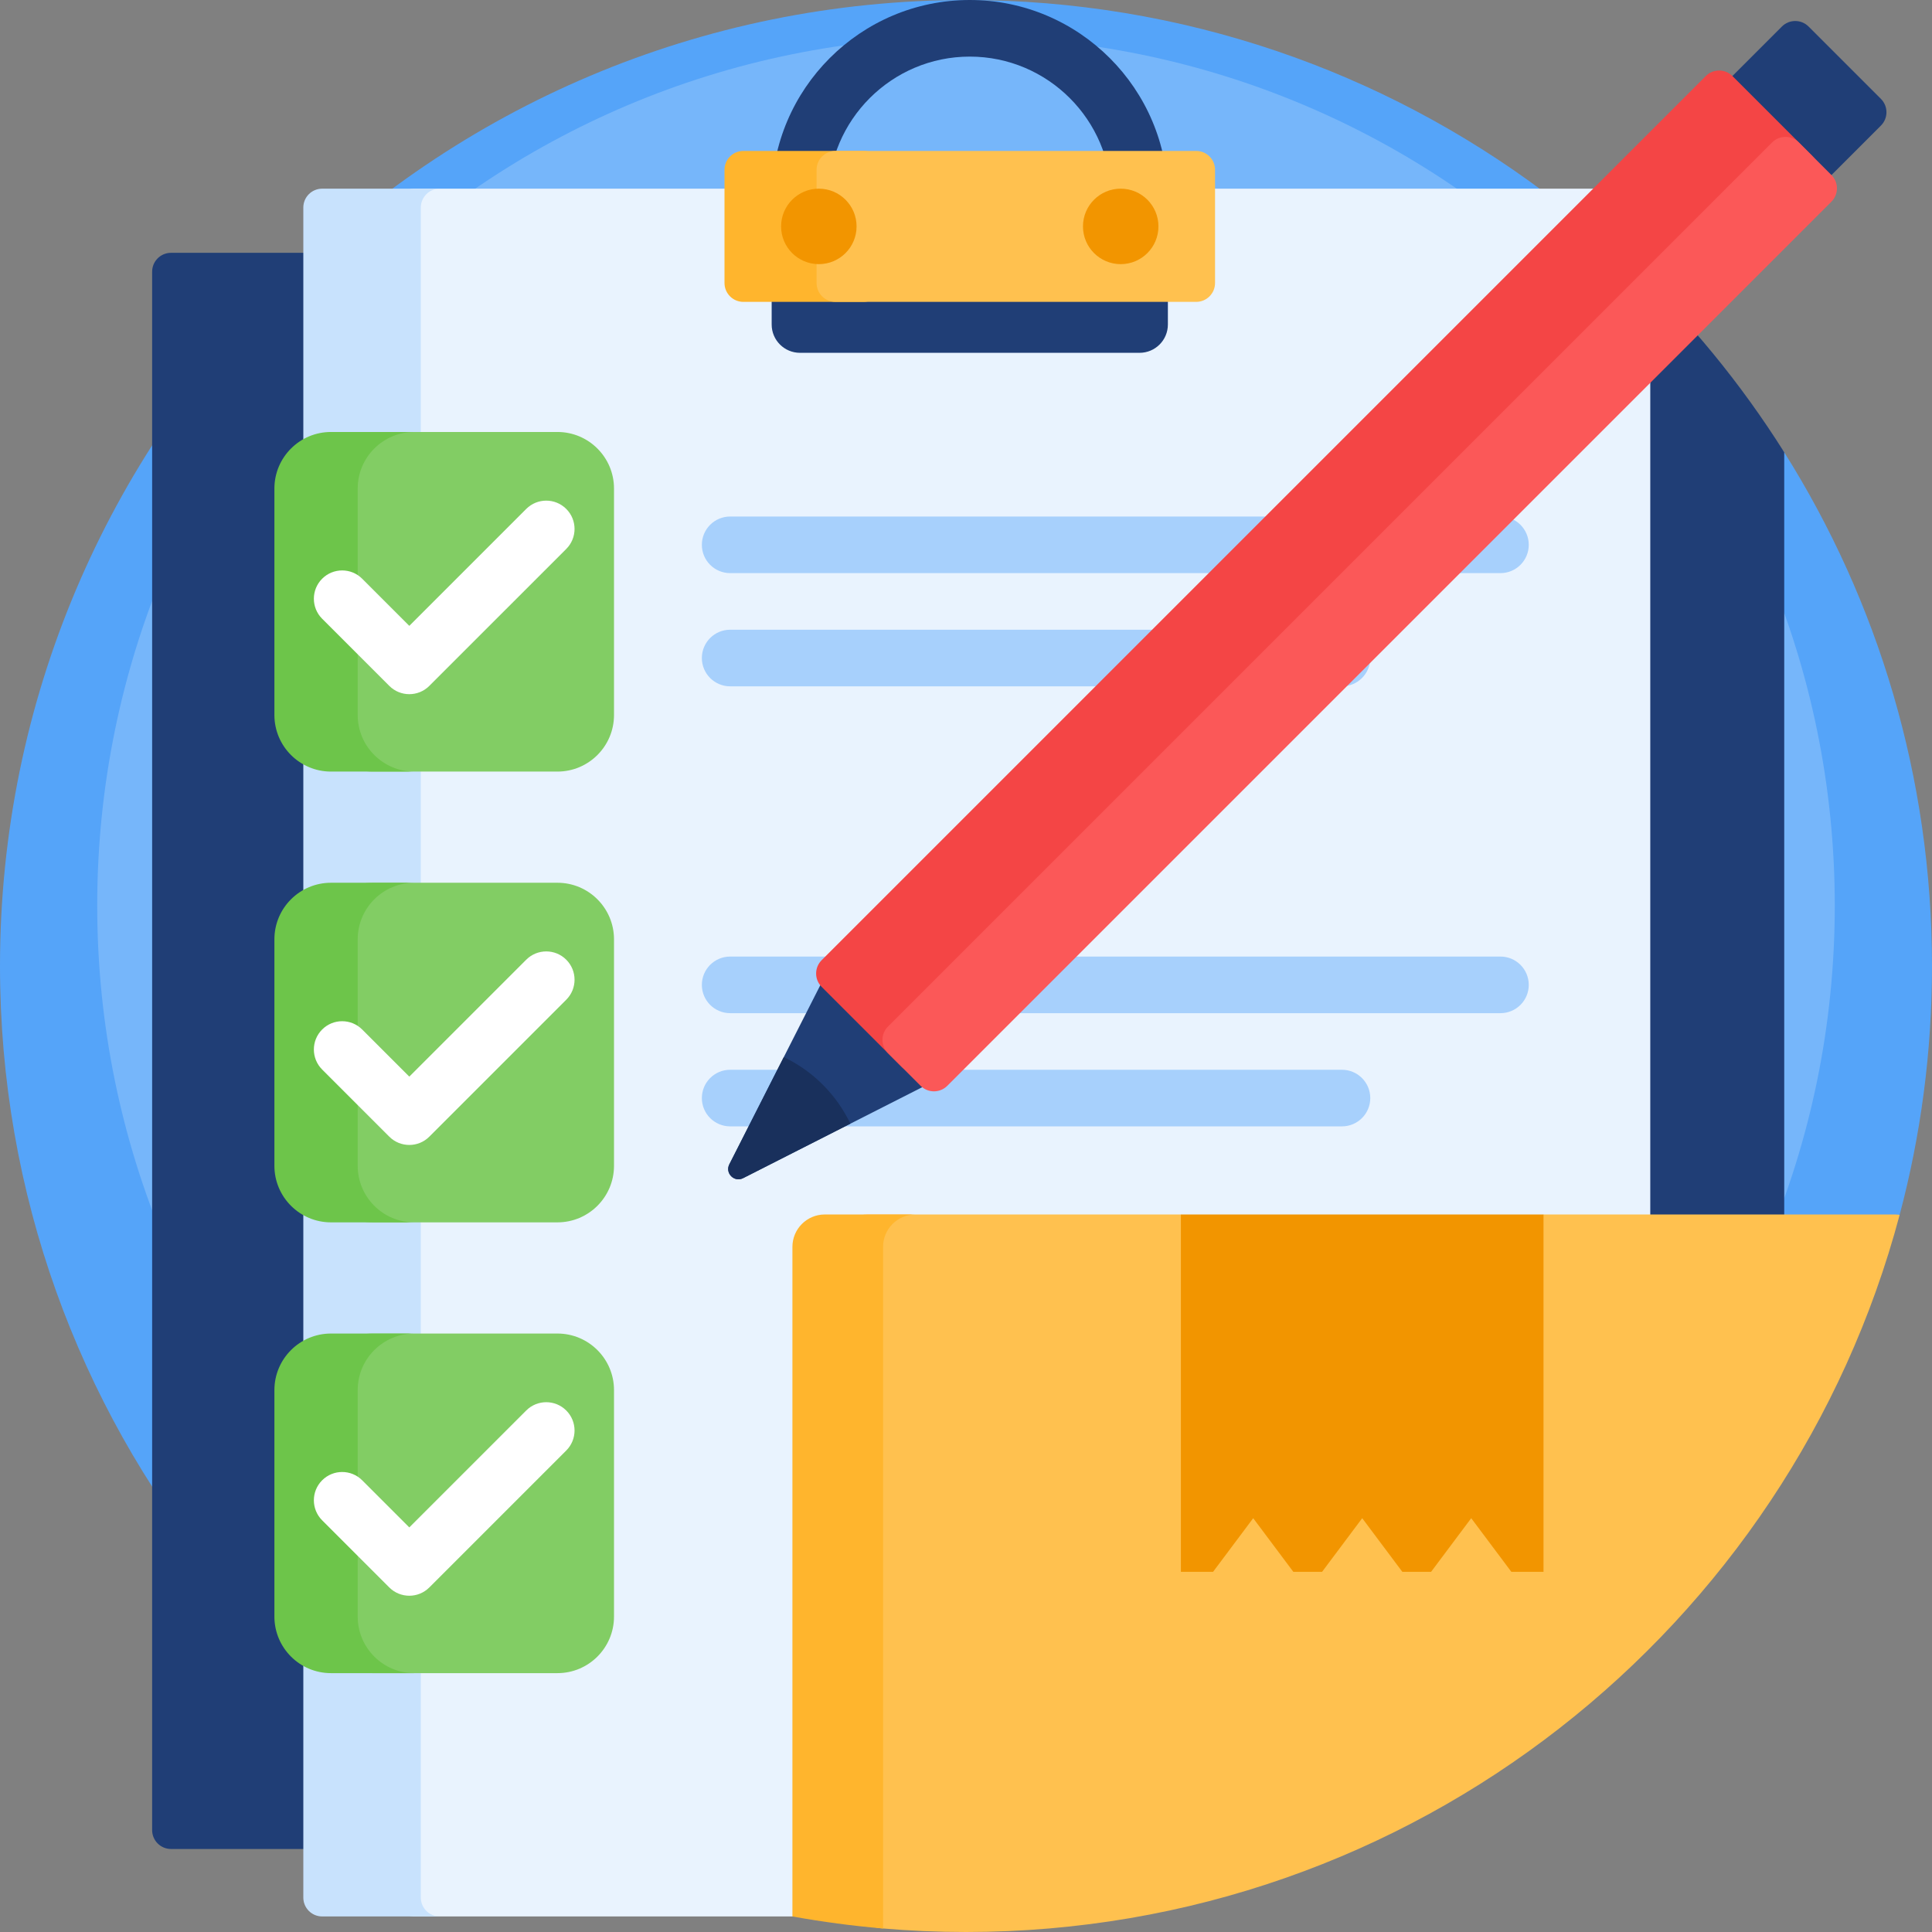 <svg id="Capa_1" enable-background="new 0 0 512 512" height="512" viewBox="0 0 512 512" width="512" xmlns="http://www.w3.org/2000/svg"><rect x="0" y="0" width="512" height="512" fill="#808080" stroke="none"/><g><path d="m512 256c0 22.802-2.981 44.909-8.575 65.95-.077.289-2.809.427-2.935.71-2.187 4.883-8.75 9.011-10.383 13.872-34.065 101.381-121.249 165.447-234.107 165.447-20.431 0-40.303 7.628-59.35 3.106-112.766-26.769-196.65-128.131-196.65-249.085 0-141.385 114.615-256 256-256 57.438 0 110.457 18.916 153.169 50.858 1.746 1.306-.398 4.902 1.313 6.251 20.732 16.343 38.876 35.822 53.717 57.721 1.63 2.405 7.092 2.57 8.641 5.033 24.81 39.432 39.16 86.109 39.16 136.137z" fill="#55a4f9"/><path d="m486.234 240c0 127.155-103.079 230.234-230.234 230.234s-230.234-103.079-230.234-230.234 103.079-230.234 230.234-230.234 230.234 103.079 230.234 230.234z" fill="#76b6fa"/><path d="m177.489 490h-132.17c-2.761 0-5-2.239-5-5v-413c0-2.761 2.239-5 5-5h174.681v380.489c0 23.478-19.033 42.511-42.511 42.511zm295.351-160.913v-209.224c-11.521-18.313-25.299-35.064-40.942-49.863h-138.738v301.597h137.17c23.478 0 42.51-19.032 42.51-42.51z" fill="#203e76"/><path d="m437.34 370h-170.553v137.878h-156.993c-2.761 0-5-2.239-5-5v-447.878c0-2.761 2.239-5 5-5h327.546z" fill="#e9f3fe"/><path d="m116.521 507.878h-31.138c-2.761 0-5-2.239-5-5v-447.878c0-2.761 2.239-5 5-5h31.138c-2.761 0-5 2.239-5 5v447.878c0 2.762 2.239 5 5 5z" fill="#c8e2fd"/><path d="m257 0c-28.949 0-52.5 23.551-52.5 52.5v33.5c0 4.142 3.358 7.5 7.5 7.5h90c4.142 0 7.5-3.358 7.5-7.5v-33.5c0-28.949-23.551-52.5-52.5-52.5zm37.5 78.5h-75v-26c0-20.678 16.822-37.5 37.5-37.5s37.5 16.822 37.5 37.5z" fill="#203e76"/><path d="m192 75v-30c0-2.761 2.239-5 5-5h31.862c2.761 0 5 2.239 5 5v30c0 2.761-2.239 5-5 5h-31.862c-2.761 0-5-2.239-5-5z" fill="#ffb52d"/><path d="m216.404 75v-30c0-2.761 2.239-5 5-5h95.596c2.761 0 5 2.239 5 5v30c0 2.761-2.239 5-5 5h-95.596c-2.761 0-5-2.239-5-5z" fill="#ffc14f"/><path d="m503.424 321.95c-29.091 109.424-128.842 190.05-247.424 190.05-7.492 0-14.908-.322-22.237-.953-7.785-.67-13.763-7.19-13.763-15.004v-164.195c0-5.523 4.477-10 10-10h82.955l8.641 12.981h68.426l19.024-12.981h92.954c.484 0 .959.036 1.424.102z" fill="#ffc14f"/><path d="m218.58 321.848h24.023c-4.738 0-8.58 3.841-8.58 8.58v180.642c-8.122-.69-16.135-1.76-24.023-3.191v-177.45c0-4.74 3.841-8.581 8.58-8.581z" fill="#ffb52d"/><path d="m409.045 321.848v94.703h-8.52l-10.637-14.215-10.637 14.215h-7.616l-10.635-14.215-10.637 14.215h-7.616l-10.637-14.215-10.637 14.215h-8.52v-94.703z" fill="#f29500"/><path d="m307 60c0 5.523-4.477 10-10 10s-10-4.477-10-10 4.477-10 10-10 10 4.477 10 10zm-90-10c-5.523 0-10 4.477-10 10s4.477 10 10 10 10-4.477 10-10-4.477-10-10-10z" fill="#f29500"/><path d="m83.756 428.401v-60c0-8.284 6.716-15 15-15h48.963c8.284 0 15 6.716 15 15v60c0 8.284-6.716 15-15 15h-48.963c-8.284 0-15-6.716-15-15zm0-119.462v-60c0-8.284 6.716-15 15-15h48.963c8.284 0 15 6.716 15 15v60c0 8.284-6.716 15-15 15h-48.963c-8.284 0-15-6.715-15-15zm0-119.461v-60c0-8.284 6.716-15 15-15h48.963c8.284 0 15 6.716 15 15v60c0 8.284-6.716 15-15 15h-48.963c-8.284 0-15-6.716-15-15z" fill="#82cd64"/><path d="m109.794 443.401h-22.075c-8.284 0-15-6.716-15-15v-60c0-8.284 6.716-15 15-15h22.075c-8.284 0-15 6.716-15 15v60c0 8.284 6.715 15 15 15zm0-119.462h-22.075c-8.284 0-15-6.716-15-15v-60c0-8.284 6.716-15 15-15h22.075c-8.284 0-15 6.716-15 15v60c0 8.285 6.715 15 15 15zm0-119.461h-22.075c-8.284 0-15-6.716-15-15v-60c0-8.284 6.716-15 15-15h22.075c-8.284 0-15 6.716-15 15v60c0 8.284 6.715 15 15 15z" fill="#6dc54a"/><path d="m150.063 384.401-36.29 36.289c-1.464 1.464-3.384 2.197-5.303 2.197s-3.839-.732-5.303-2.197l-17.793-17.793c-2.929-2.929-2.929-7.678 0-10.606 2.929-2.929 7.678-2.929 10.606 0l12.49 12.49 30.986-30.986c2.929-2.929 7.678-2.929 10.606 0 2.931 2.928 2.931 7.677.001 10.606zm0-119.462-36.29 36.289c-1.464 1.464-3.384 2.197-5.303 2.197s-3.839-.732-5.303-2.197l-17.793-17.793c-2.929-2.929-2.929-7.678 0-10.606 2.929-2.929 7.678-2.929 10.606 0l12.49 12.49 30.986-30.986c2.929-2.929 7.678-2.929 10.606 0 2.931 2.928 2.931 7.677.001 10.606zm0-119.461-36.29 36.289c-1.464 1.464-3.384 2.197-5.303 2.197s-3.839-.732-5.303-2.197l-17.793-17.793c-2.929-2.929-2.929-7.678 0-10.606 2.929-2.929 7.678-2.929 10.606 0l12.49 12.49 30.986-30.986c2.929-2.929 7.678-2.929 10.606 0 2.931 2.928 2.931 7.677.001 10.606z" fill="#fff"/><path d="m405.138 144.383c0 4.142-3.358 7.5-7.5 7.5h-204.138c-4.142 0-7.5-3.358-7.5-7.5s3.358-7.5 7.5-7.5h204.138c4.142 0 7.5 3.358 7.5 7.5zm-49.5 22.5h-162.138c-4.142 0-7.5 3.358-7.5 7.5s3.358 7.5 7.5 7.5h162.138c4.142 0 7.5-3.358 7.5-7.5s-3.358-7.5-7.5-7.5z" fill="#a7d0fc"/><path d="m405.138 261c0 4.142-3.358 7.5-7.5 7.5h-204.138c-4.142 0-7.5-3.358-7.5-7.5s3.358-7.5 7.5-7.5h204.138c4.142 0 7.5 3.358 7.5 7.5zm-49.5 22.5h-162.138c-4.142 0-7.5 3.358-7.5 7.5s3.358 7.5 7.5 7.5h162.138c4.142 0 7.5-3.358 7.5-7.5s-3.358-7.5-7.5-7.5z" fill="#a7d0fc"/><path d="m220.176 255.601c15.046 2.817 26.905 14.677 29.723 29.723l-52.959 26.896c-2.349 1.193-4.854-1.312-3.661-3.661zm243.745-187.777 34.545-34.545c1.953-1.953 1.953-5.118 0-7.071l-19.174-19.175c-1.953-1.953-5.118-1.953-7.071 0l-34.545 34.545c-1.953 1.953-1.953 5.118 0 7.071l19.174 19.174c1.952 1.953 5.118 1.953 7.071.001z" fill="#203e76"/><path d="m225.356 297.788-28.416 14.432c-2.349 1.193-4.854-1.312-3.661-3.661l14.432-28.416c7.716 3.677 13.968 9.929 17.645 17.645z" fill="#19305c"/><path d="m217.746 261.531c-1.953-1.953-1.953-5.118 0-7.071l234.305-234.304c1.953-1.953 5.119-1.953 7.071 0l21.957 21.957c-1.953-1.953-5.118-1.953-7.071 0l-234.304 234.305c-1.953 1.953-1.953 5.119 0 7.071z" fill="#f44545"/><path d="m243.969 287.754-8.642-8.642c-1.953-1.953-1.953-5.118 0-7.071l234.304-234.305c1.953-1.953 5.118-1.953 7.071 0l8.641 8.641c1.953 1.953 1.953 5.119 0 7.071l-234.304 234.305c-1.952 1.953-5.117 1.953-7.07.001z" fill="#fb5858"/></g></svg>